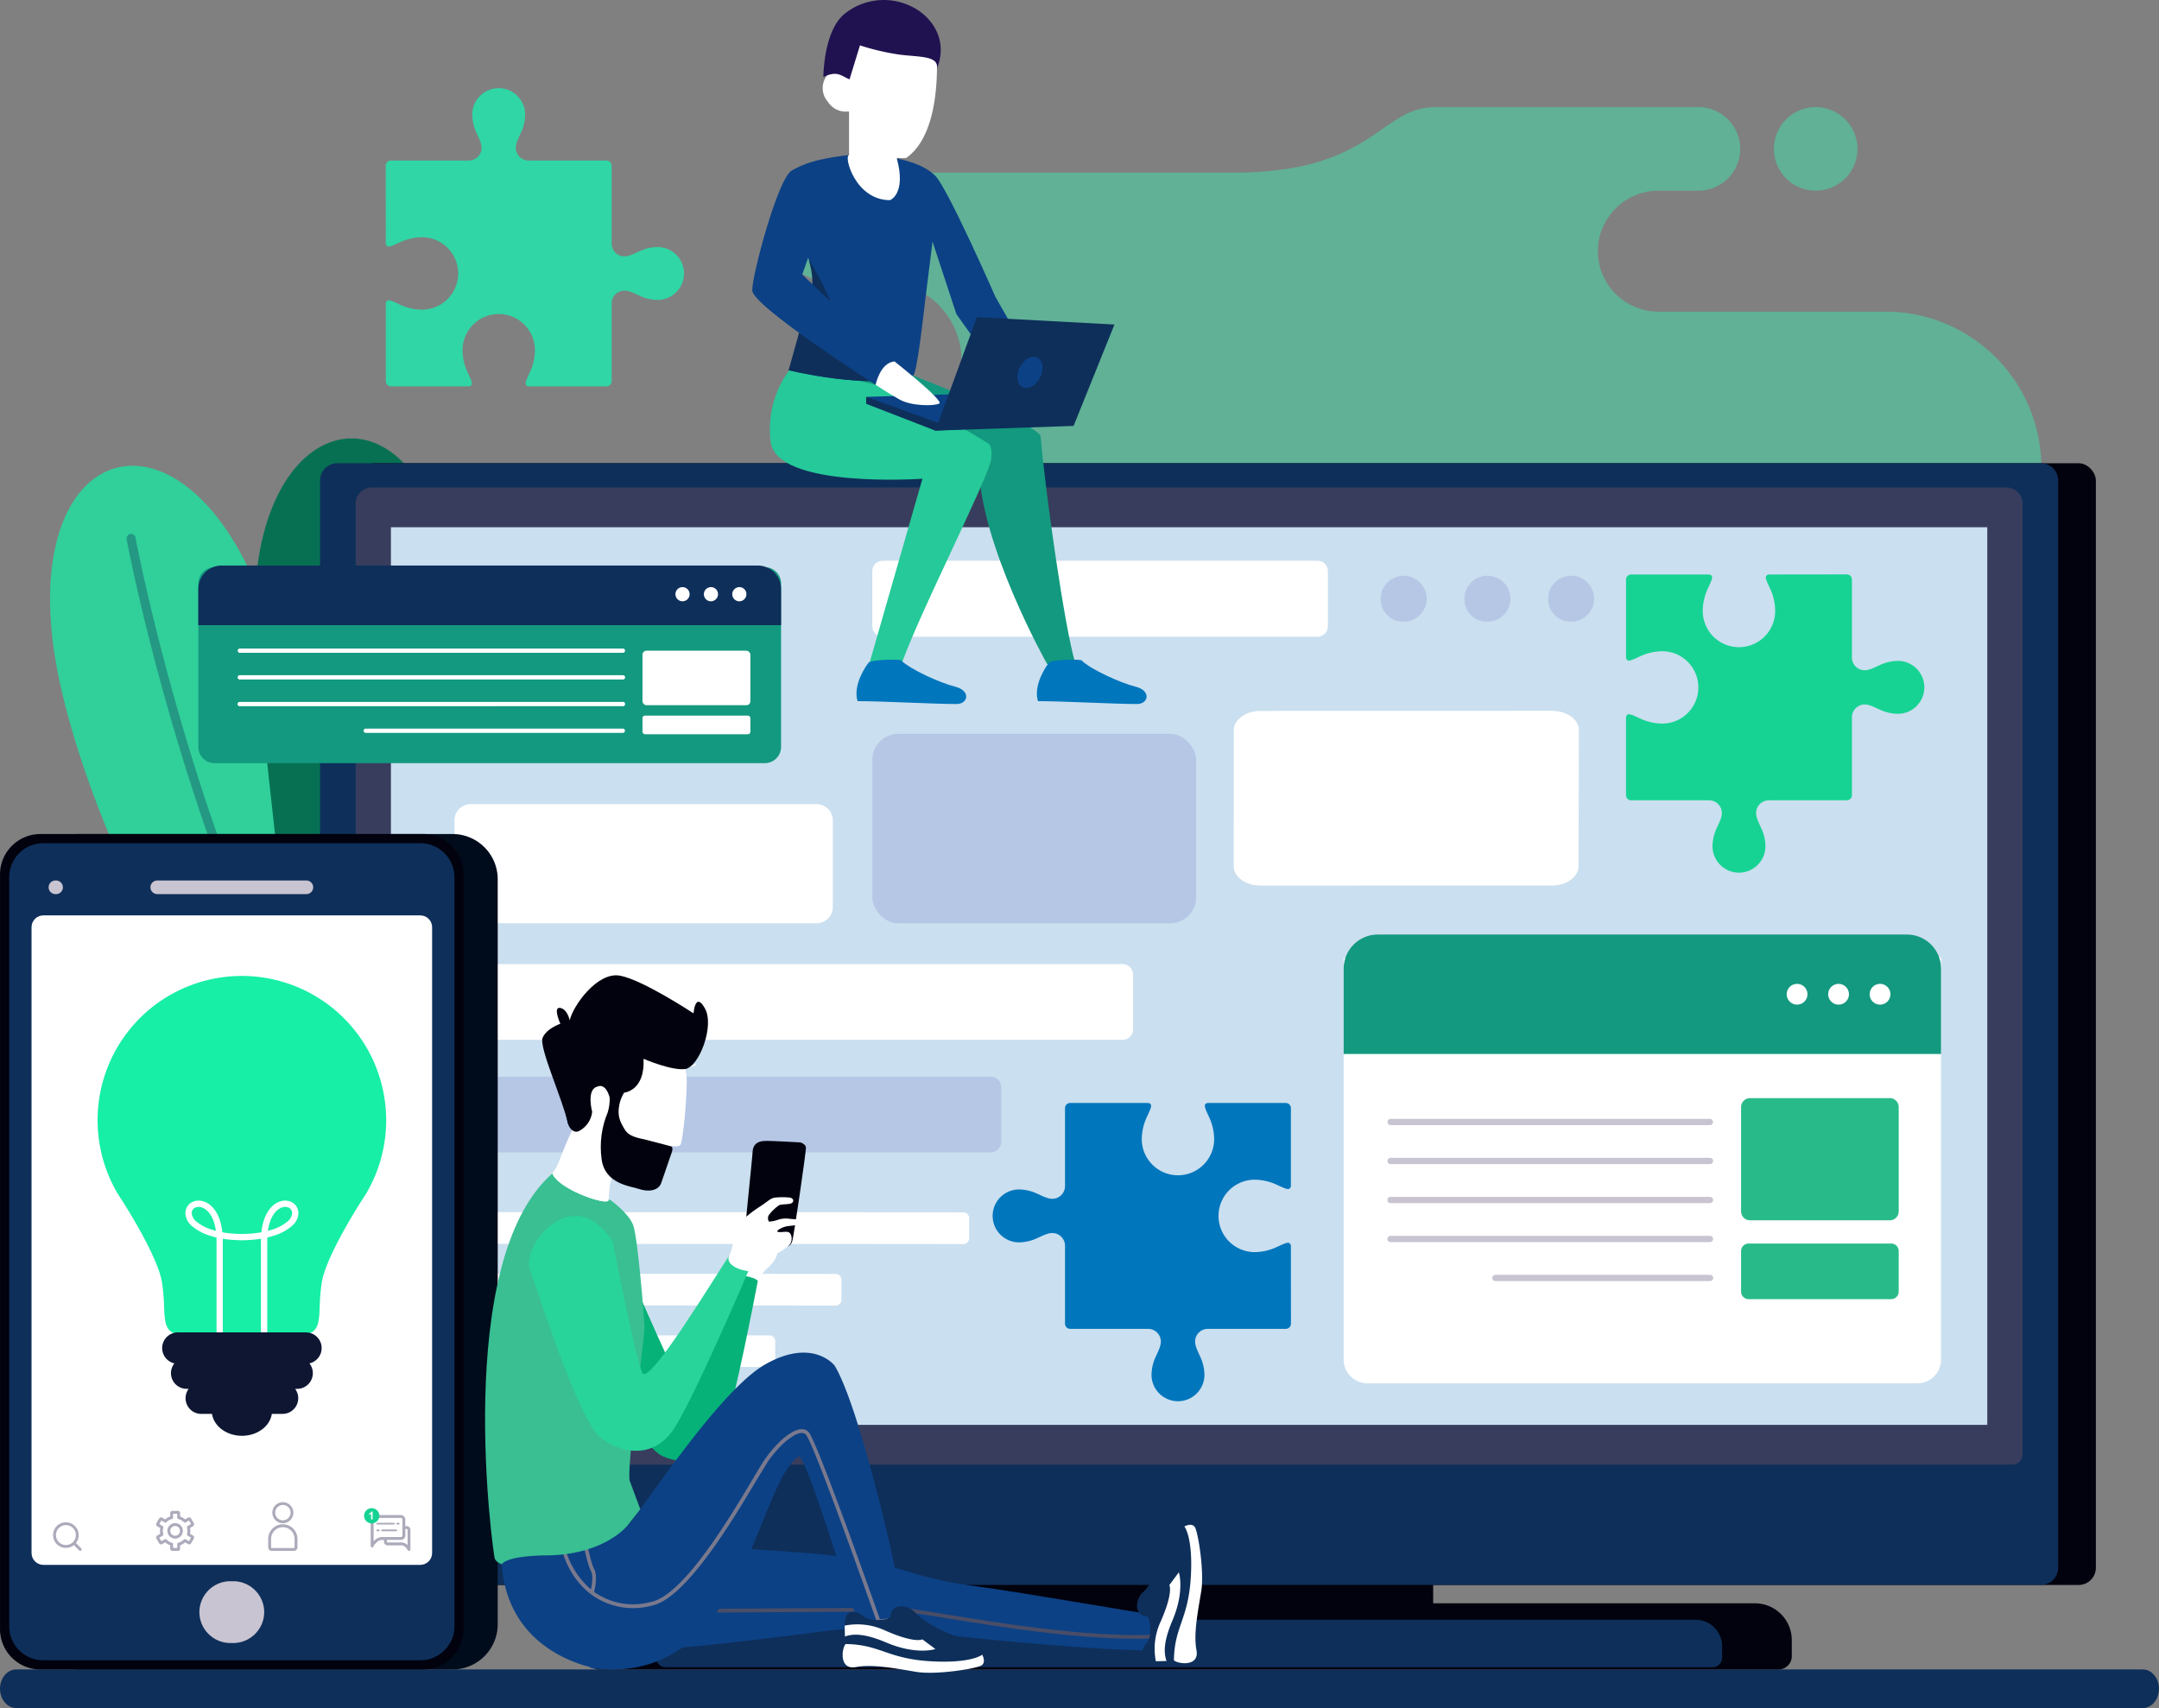 <svg xmlns="http://www.w3.org/2000/svg" xmlns:xlink="http://www.w3.org/1999/xlink" width="715.921" height="566.447"><rect width="100%" height="100%" fill="#808080" stroke="none"/><style><![CDATA[.l{fill:#fff}.m{fill:#0e2f5a}.n{fill-rule:evenodd}.o{fill:#01020e}.p{fill:#0c4185}.q{fill:#b6c7e6}.r{fill:#13997f}]]></style><g class="n"><path d="M516.124 256.02c.08-27.346 22.228-49.495 49.574-49.575h59.664c28.432-.082 51.46-23.1 51.543-51.542-.083-28.432-23.11-51.46-51.543-51.543h-75.447c-11.068-.032-20.032-8.996-20.065-20.064a20.13 20.13 0 0 1 20.065-20.064h13.3c7.64-.023 13.825-6.2 13.848-13.85-.02-7.64-6.208-13.828-13.847-13.85h-87.27c-18.38 0-20.428 21.712-66.854 21.712h-133.77a18.13 18.13 0 0 0-18.071 18.071 18.13 18.13 0 0 0 18.071 18.073h17.355c14.442.042 26.14 11.74 26.184 26.18 0 14.4-.383 42.1-14.784 42.1l-28.755 6.1c-70.527 0-89.25-3.585-101.6 33.073s-76.505 39.614-76.505 39.614 418.907 42.83 418.907 15.564zm85.954-192.788a13.85 13.85 0 0 1-9.793-23.642 13.85 13.85 0 0 1 23.642 9.793c0 7.65-6.2 13.85-13.85 13.85z" fill="#3cecb1" opacity=".46"/><path d="M710.584 566.448H5.34c-2.937 0-5.34-2.878-5.34-6.4s2.4-6.394 5.34-6.394h705.244c2.937 0 5.338 2.877 5.338 6.394s-2.4 6.4-5.338 6.4z" class="m"/><path d="M88.274 202.726c6.98 19.885 17.2 66.554 29.425 114.858a89.8 89.8 0 0 1-35.565 47.308c-28.76-45.785-53.8-98.32-62.5-139.5-17.01-80.6 42.06-98.364 68.64-22.666z" fill="#31cf9a"/><path d="M99.732 349.42c-40.237-77.108-57.646-170.05-57.72-170.44a1.61 1.61 0 0 1 1.161-1.9 1.49 1.49 0 0 1 1.759 1.241c.075.384 17.286 92.25 56.89 168.617q-1.02 1.26-2.09 2.48z" opacity=".34" class="m"/><path d="M84.428 203.385c.1 20.14 6.567 66.813 10.942 113.91l16.684 40.166L135.432 346c13.208-52.064 20.626-111.746 14.895-152.07-10.055-70.745-66.24-61.213-65.9 9.466z" fill="#077053"/><path d="M113.212 356.9c21.36-85.2 3.752-190.455 3.7-190.84a1.27 1.27 0 0 0-1.578-1.042c-.755.19-1.244.92-1.132 1.69.063.382 17.382 103.952-3.224 188.146l1.086 2.617z" fill="#012a33"/><path d="M127.93 80.773c.08.554.356 1 .973 1 .84 0 2.894-1.06 3.707-1.413 2.288-1.076 4.78-1.65 7.307-1.684a12.01 12.01 0 0 1 10.401 18.015 12.01 12.01 0 0 1-10.401 6.005c-2.528-.034-5.02-.61-7.307-1.685-.813-.354-2.868-1.415-3.707-1.415-.618 0-.9.463-.973 1v25.838a1.71 1.71 0 0 0 1.7 1.7h25.837c.554-.077 1-.356 1-.97 0-.84-1.06-2.894-1.415-3.707-1.075-2.288-1.65-4.78-1.683-7.308a12.01 12.01 0 0 1 18.015-10.401 12.01 12.01 0 0 1 6.005 10.401 17.74 17.74 0 0 1-1.687 7.308c-.354.813-1.413 2.866-1.413 3.707 0 .615.463.9 1 .97h25.836a1.71 1.71 0 0 0 1.7-1.7V100.52c-.001-.05.001-.1.006-.148.123-2.234 1.963-3.986 4.2-4 1.653 0 3.5 1.032 5 1.684a14.56 14.56 0 0 0 6.016 1.415c4.846 0 8.775-3.93 8.775-8.775s-3.93-8.775-8.775-8.775c-2.083.036-4.135.52-6.016 1.415-1.5.654-3.347 1.684-5 1.684a4.23 4.23 0 0 1-4.2-4c0-.053-.006-.1-.006-.15v-25.93a1.71 1.71 0 0 0-1.7-1.7h-25.93c-.05.001-.1-.001-.15-.007a4.23 4.23 0 0 1-4-4.2c0-1.653 1.032-3.5 1.684-5 .896-1.882 1.38-3.933 1.415-6.017a8.78 8.78 0 0 0-8.776-8.776 8.78 8.78 0 0 0-8.776 8.776c.036 2.084.52 4.136 1.416 6.017.653 1.5 1.684 3.347 1.684 5a4.23 4.23 0 0 1-4 4.2 1.32 1.32 0 0 1-.149.009h-25.932a1.71 1.71 0 0 0-1.7 1.7z" fill="#30d6a5"/></g><g class="o"><path d="M313.378 511.78h161.856v30.06H313.378z"/><rect width="576.354" height="372.005" rx="5.714" x="118.634" y="153.627"/></g><path d="M111.842 153.627H676.77c3.156 0 5.715 2.56 5.715 5.715v360.576c-.003 3.154-2.56 5.71-5.714 5.71h-564.93c-3.154 0-5.71-2.555-5.714-5.71V159.34c0-3.156 2.558-5.714 5.714-5.714z" class="m"/><path d="M123.28 161.66h542.054c2.945.012 5.328 2.396 5.34 5.34v315.39c-.004 1.837-1.493 3.325-3.33 3.327H121.267c-1.836-.003-3.325-1.49-3.328-3.327v-315.4c.017-2.94 2.4-5.32 5.34-5.332z" fill="#383d5d" class="n"/><path d="M129.63 174.848h529.35v297.69H129.63z" fill="#cadfef"/><g class="n"><path d="M594.156 543.91c-.02-6.727-5.468-12.175-12.195-12.195H206.65c-6.73.018-12.18 5.466-12.2 12.195v5.37a4.39 4.39 0 0 0 4.373 4.376h390.963a4.39 4.39 0 0 0 4.371-4.376z" class="o"/><path d="M571.05 545.923c-.014-4.825-3.92-8.732-8.746-8.747h-336c-4.824.015-8.732 3.923-8.747 8.747v3.852c.005 1.73 1.408 3.132 3.138 3.136h347.22c1.73-.005 3.13-1.406 3.136-3.136z" class="m"/><path d="M89.838 519.247c0-.86-.697-1.556-1.556-1.556s-1.556.697-1.556 1.556v3.66h-3.66c-.86 0-1.556.697-1.556 1.556s.697 1.556 1.556 1.556h3.66v3.66c0 .86.697 1.556 1.556 1.556s1.556-.697 1.556-1.556v-3.66h3.657c.86 0 1.556-.697 1.556-1.556s-.697-1.556-1.556-1.556h-3.657z" class="l"/></g><path d="M156.104 266.68H270.75c3 0 5.413 2.423 5.413 5.413v28.687c0 3-2.423 5.412-5.412 5.412H156.103c-3 0-5.412-2.423-5.413-5.412v-28.686a5.41 5.41 0 0 1 1.586-3.828c1.016-1.015 2.392-1.586 3.828-1.586zm-1.976 53.054h218.147a3.44 3.44 0 0 1 3.438 3.438V341.4a3.44 3.44 0 0 1-3.44 3.44H154.128a3.44 3.44 0 0 1-3.438-3.439v-18.228a3.44 3.44 0 0 1 3.438-3.438z" class="l"/><path d="M154.13 357.06h174.416a3.44 3.44 0 0 1 3.444 3.439v18.227a3.44 3.44 0 0 1-3.438 3.438H154.128a3.44 3.44 0 0 1-3.438-3.438V360.5a3.44 3.44 0 0 1 3.44-3.44z" class="q"/><path d="M163.175 401.98q39.143.015 78.248.043 39.14 0 78.248.032a2 2 0 0 1 1.7 2.158v6.216c.108 1.06-.644 2.014-1.7 2.156q-39.14-.058-78.243-.034-39.134-.03-78.243-.046c-1.05-.147-1.8-1.103-1.67-2.155l-.01-6.214a1.97 1.97 0 0 1 1.67-2.156zm.037 20.418l57 .036q28.55.013 57.142.052a1.94 1.94 0 0 1 1.667 2.126l.006 6.248a1.93 1.93 0 0 1-1.663 2.122q-28.553-.05-57.14-.055l-57-.034a1.94 1.94 0 0 1-1.669-2.125l-.01-6.245a1.93 1.93 0 0 1 1.667-2.125zm.034 20.385l46.074.063q22.98.024 46.074.022c1.05.147 1.792 1.105 1.67 2.16v6.182a1.96 1.96 0 0 1-1.663 2.153c-15.38-.033-30.752 0-46.07-.022l-46.07-.063c-1.043-.157-1.78-1.107-1.67-2.156q0-3.043-.01-6.182c-.124-1.052.616-2 1.666-2.156z" class="l n"/><rect width="107.373" height="62.814" rx="8.606" x="289.251" y="243.378" class="q"/><path d="M292.706 185.957h144.17c.916 0 1.794.364 2.442 1.01s1.01 1.526 1.01 2.442v18.306c0 .916-.364 1.795-1.012 2.442s-1.526 1.012-2.442 1.012h-144.17c-1.908 0-3.454-1.546-3.454-3.454v-18.304c0-1.908 1.547-3.455 3.455-3.455z" class="l"/><g class="n"><path d="M465.032 206.168a7.62 7.62 0 1 0-7.189-7.609c-.105 4.082 3.108 7.482 7.2 7.6zm27.764 0a7.62 7.62 0 1 0-7.188-7.6c-.1 4.078 3.1 7.472 7.188 7.6zm27.764 0a7.62 7.62 0 1 0-7.188-7.609c-.104 4.082 3.107 7.48 7.188 7.6z" class="q"/><path d="M418.022 235.77q48.37.006 96.594-.047c4.89 0 8.957 2.88 8.95 6.386l-.13 45.24c0 3.472-4 6.336-8.9 6.337q-48.237 0-96.548.007c-4.882 0-8.888-2.866-8.886-6.338l.02-45.228c.006-3.506 4.012-6.358 8.897-6.358z" class="l"/><path d="M586.557 190.524c-.557.08-1.01.356-1.01.973 0 .84 1.06 2.894 1.415 3.707 1.076 2.288 1.65 4.78 1.684 7.307a12.01 12.01 0 0 1-18.046 10.492 12.01 12.01 0 0 1-5.973-10.492 17.75 17.75 0 0 1 1.683-7.307c.354-.813 1.416-2.868 1.416-3.707 0-.617-.465-.9-1-.973h-25.84c-.936.007-1.693.764-1.7 1.7v25.837c.08.554.354 1.01.97 1.01.842 0 2.9-1.062 3.707-1.416a17.74 17.74 0 0 1 7.308-1.683c6.633 0 12 5.377 12 12s-5.377 12-12 12a17.74 17.74 0 0 1-7.308-1.685c-.812-.354-2.865-1.415-3.707-1.415-.617 0-.894.463-.973 1v25.835a1.71 1.71 0 0 0 1.7 1.7h25.933a1.2 1.2 0 0 1 .149.006c2.234.123 3.986 1.963 4 4.2 0 1.653-1.03 3.5-1.686 5-.897 1.88-1.38 3.933-1.415 6.016 0 3.135 1.673 6.032 4.387 7.6s6.06 1.568 8.775 0 4.388-4.464 4.387-7.6c-.035-2.083-.517-4.135-1.414-6.016-.654-1.5-1.683-3.347-1.683-5a4.23 4.23 0 0 1 4-4.2c.053 0 .1-.006.15-.006h25.932a1.71 1.71 0 0 0 1.7-1.7v-25.93a1.21 1.21 0 0 1 .006-.149 4.23 4.23 0 0 1 4.2-4c1.65 0 3.5 1.032 5 1.684a14.6 14.6 0 0 0 6.018 1.415c4.846 0 8.775-3.93 8.775-8.775s-3.93-8.775-8.775-8.775a14.58 14.58 0 0 0-6.018 1.415c-1.5.653-3.346 1.684-5 1.684a4.23 4.23 0 0 1-4.2-4c0-.053-.006-.1-.006-.15v-25.933a1.71 1.71 0 0 0-1.7-1.7z" fill="#16d393"/><path d="M428.055 413.158c-.08-.555-.357-1.01-.973-1.01-.84 0-2.892 1.06-3.707 1.413a17.7 17.7 0 0 1-7.307 1.686 12.01 12.01 0 0 1-10.401-18.015 12.01 12.01 0 0 1 10.401-6.005c2.528.034 5.02.608 7.307 1.684.815.354 2.866 1.415 3.707 1.415.617 0 .9-.465.973-1V367.48a1.71 1.71 0 0 0-1.7-1.7h-25.84c-.554.077-1 .356-1 .97 0 .84 1.06 2.894 1.415 3.706 1.076 2.29 1.65 4.782 1.684 7.31 0 6.633-5.377 12-12 12s-12-5.377-12.01-12c.034-2.53.61-5.023 1.686-7.312.354-.81 1.415-2.865 1.415-3.7 0-.617-.463-.9-1.01-.97h-25.838a1.71 1.71 0 0 0-1.7 1.7v25.932a1.2 1.2 0 0 1-.006.149c-.123 2.234-1.963 3.986-4.2 4-1.654 0-3.5-1.03-5-1.684a14.57 14.57 0 0 0-6.016-1.415c-4.846 0-8.775 3.93-8.775 8.775s3.93 8.775 8.775 8.775c2.083-.036 4.135-.52 6.016-1.415 1.5-.65 3.347-1.683 5-1.683a4.23 4.23 0 0 1 4.2 4c0 .05.006.1.006.15v25.928a1.71 1.71 0 0 0 1.7 1.7h25.933c.05-.001.1.001.148.007a4.23 4.23 0 0 1 4 4.2c0 1.653-1.03 3.5-1.684 5-.896 1.882-1.377 3.934-1.413 6.018 0 4.846 3.93 8.775 8.775 8.775s8.775-3.93 8.775-8.775a14.59 14.59 0 0 0-1.416-6.018c-.65-1.5-1.684-3.347-1.684-5a4.23 4.23 0 0 1 4-4.2c.053 0 .1-.007.148-.007h25.935a1.71 1.71 0 0 0 1.7-1.7z" fill="#0076bd"/><path d="M508.83 371.427c2.583 0 4.912-1.556 5.9-3.943s.442-5.134-1.385-6.96a6.39 6.39 0 0 0-10.903 4.515 6.39 6.39 0 0 0 6.387 6.387zm-25.55 0a6.39 6.39 0 0 0 6.387-6.387 6.39 6.39 0 0 0-6.387-6.387 6.39 6.39 0 0 0-4.517 10.903c1.197 1.198 2.822 1.87 4.516 1.87zm-25.553 0a6.39 6.39 0 0 0 5.902-3.942c.99-2.386.442-5.134-1.384-6.96s-4.574-2.373-6.96-1.384-3.943 3.318-3.942 5.902a6.39 6.39 0 0 0 6.386 6.386z" class="l"/></g><path d="M643.64 317.784V450.9c0 4.342-3.52 7.862-7.862 7.862h-182.36c-4.342 0-7.86-3.52-7.86-7.86V317.785s198.083-4.342 198.083-.001z" class="l"/><g class="n"><path d="M632.36 309.924H456.834c-6.22.018-11.26 5.057-11.278 11.278v28.338H643.64v-28.338c-.018-6.222-5.057-11.26-11.28-11.278z" class="r"/><path d="M623.42 333.172a3.44 3.44 0 1 0-2.432-1.008 3.44 3.44 0 0 0 2.432 1.008zm-13.756 0a3.44 3.44 0 1 0-3.439-3.44 3.44 3.44 0 0 0 3.439 3.44zm-13.757 0a3.44 3.44 0 1 0-3.439-3.44 3.44 3.44 0 0 0 3.439 3.44z" class="l"/><path d="M567.018 386.07a1.04 1.04 0 0 0 1.039-1.04 1.04 1.04 0 0 0-1.039-1.039h-105.92a1.04 1.04 0 0 0 0 2.079zm0 12.93a1.04 1.04 0 0 0 0-2.08h-105.92a1.04 1.04 0 0 0 0 2.08zm0 12.932a1.04 1.04 0 0 0 0-2.08h-105.92a1.04 1.04 0 0 0 0 2.08zm0 12.928a1.04 1.04 0 0 0 .927-1.567 1.04 1.04 0 0 0-.927-.51h-71.116a1.04 1.04 0 0 0-.927 1.567 1.04 1.04 0 0 0 .927.51zm0-51.724a1.04 1.04 0 0 0 0-2.079h-105.92a1.04 1.04 0 0 0 0 2.079z" fill="#c9c4d1"/></g><path d="M580.314 364.18h46.325c.788 0 1.545.313 2.102.87s.87 1.314.87 2.102v34.575a2.97 2.97 0 0 1-2.973 2.972H580.31c-.788 0-1.545-.313-2.102-.87s-.87-1.314-.87-2.102v-34.572c0-1.643 1.332-2.975 2.975-2.975zm-.482 48.225h47.286c1.377 0 2.494 1.117 2.494 2.494v13.442a2.5 2.5 0 0 1-2.5 2.5h-47.28c-.662 0-1.297-.263-1.765-.732a2.5 2.5 0 0 1-.73-1.767v-13.444c0-1.377 1.116-2.493 2.493-2.493z" fill="#28bb89"/><path d="M26.315 276.595h123.72c8.3 0 15.01 6.72 15.01 15.01v247.037c0 8.29-6.72 15.012-15.012 15.012H26.315a15.01 15.01 0 0 1-15.011-15.011V291.606a15.01 15.01 0 0 1 15.011-15.011z" fill="#000c1c"/><path d="M13.402 276.595H140.35c7.4 0 13.4 6 13.4 13.4V540.26c0 7.4-6 13.4-13.4 13.4H13.396c-3.553 0-6.96-1.412-9.473-3.925s-3.923-5.92-3.92-9.474V289.995a13.4 13.4 0 0 1 13.4-13.4z" class="o"/><path d="M14.32 279.65h125.1a11.27 11.27 0 0 1 11.267 11.267v248.417a11.27 11.27 0 0 1-11.267 11.267h-125.1c-2.988 0-5.853-1.187-7.966-3.3s-3.3-4.978-3.3-7.966v-248.42a11.27 11.27 0 0 1 11.265-11.265z" class="m"/><g class="n"><path d="M10.46 515.056V307.49c.006-2.158 1.753-3.905 3.91-3.912h125.007c2.158.007 3.905 1.754 3.912 3.912v207.565c-.007 2.158-1.754 3.906-3.912 3.914H14.37c-2.158-.007-3.906-1.756-3.91-3.914z" class="l"/><path d="M49.886 294.263c.003-1.247 1.013-2.257 2.26-2.26h49.45a2.27 2.27 0 0 1 2.261 2.26c-.003 1.247-1.014 2.257-2.26 2.26h-49.45c-1.247-.003-2.257-1.013-2.26-2.26zm-33.766 0c.003-1.246 1.012-2.256 2.258-2.26h.217c1.247.003 2.258 1.013 2.26 2.26s-1.014 2.258-2.26 2.26h-.217c-1.246-.004-2.255-1.014-2.258-2.26zm50 240.377c.018-5.656 4.6-10.235 10.255-10.25h.977c5.656.015 10.237 4.594 10.256 10.25a10.29 10.29 0 0 1-10.256 10.25h-.977c-5.655-.016-10.236-4.595-10.255-10.25z" fill="#c9c4d1"/><path d="M132.915 502.44h-8.5a1.49 1.49 0 0 0-1.057.442 1.5 1.5 0 0 0-.44 1.057v8.677c-.01.248.026.4.307.5.452.2.463.032.6-.244l.013-.03a5.44 5.44 0 0 1 1.392-1.61 2.4 2.4 0 0 1 1.425-.522h.66v.557a1.24 1.24 0 0 0 1.238 1.238h4.635a1.68 1.68 0 0 1 .986.363 3.95 3.95 0 0 1 .983 1.126l.02.044c.143.283.257.4.625.24a.39.39 0 0 0 .293-.473v-6.45a1.24 1.24 0 0 0-1.238-1.237h-.466v-2.17c-.003-.827-.673-1.497-1.5-1.5zm-7.3 5.38h-.508a.29.29 0 0 1-.289-.289.29.29 0 0 1 .289-.289h.508a.29.29 0 0 1 .289.289.29.29 0 0 1-.289.289zm1.093-.578h4.7a.29.29 0 0 1 .289.289.29.29 0 0 1-.289.289h-4.7a.29.29 0 0 1-.289-.289.29.29 0 0 1 .289-.289zm5.008-2.228h.5a.29.29 0 0 1 0 .58h-.5a.29.29 0 0 1 0-.58zm-1.093.58h-5.516a.29.29 0 0 1 0-.58h5.52a.29.29 0 0 1 0 .58zm-2.33 5.107h4.617a1.5 1.5 0 0 0 1.5-1.5v-2.13h.466a.27.27 0 0 1 .2.079.29.29 0 0 1 .08.2v5.072a3.58 3.58 0 0 0-.393-.334 2.61 2.61 0 0 0-1.554-.549h-4.635a.28.28 0 0 1-.275-.277v-.557zm-3.87-7.3h8.488a.54.54 0 0 1 .538.538v5.262c0 .143-.056.28-.157.38a.54.54 0 0 1-.38.157h-6.238a3.36 3.36 0 0 0-1.993.709 5.48 5.48 0 0 0-.795.726v-7.234a.54.54 0 0 1 .542-.538zM93.8 498.173a3.49 3.49 0 0 0-3.228 2.157c-.54 1.307-.243 2.808.756 3.808l.03.03a3.49 3.49 0 0 0 4.911-.029 3.5 3.5 0 0 0-2.471-5.963zm-3.9 12.523v-.336a3.88 3.88 0 0 1 1.118-2.724l.024-.024a3.89 3.89 0 0 1 6.637 2.749v2.815a.2.2 0 0 1-.201.199h-7.376a.2.2 0 0 1-.2-.2v-2.48zm-.963-.014v2.493a1.16 1.16 0 0 0 .343.821 1.14 1.14 0 0 0 .82.34h7.376a1.15 1.15 0 0 0 .82-.34 1.17 1.17 0 0 0 .34-.82v-2.815a4.85 4.85 0 0 0-8.28-3.429l-.027.03a4.83 4.83 0 0 0-1.4 3.4v.322zm3.062-10.8c.635-.66 1.578-.927 2.466-.696s1.58.924 1.812 1.8-.034 1.83-.695 2.466c-.98.978-2.565.988-3.558.023l-.02-.024a2.53 2.53 0 0 1 0-3.581zm-35.57 3.05c-.304.104-.597.238-.874.4a5.1 5.1 0 0 0-.783.558l-1-.57-.046-.024a.73.73 0 0 0-.515-.052.74.74 0 0 0-.449.344l-.9 1.567a.73.73 0 0 0-.077.56.74.74 0 0 0 .345.45l1 .57-.047.294a5 5 0 0 0 0 1.331l.047.3-.987.572a.73.73 0 0 0-.271 1.007l.9 1.567a.73.73 0 0 0 .449.344.72.72 0 0 0 .561-.075l1-.57a5.04 5.04 0 0 0 .783.56c.278.16.57.295.874.4v1.142a.74.74 0 0 0 .217.521.73.73 0 0 0 .524.218h1.808a.74.74 0 0 0 .524-.215l.04-.046c.114-.133.176-.303.176-.478v-1.142a5.04 5.04 0 0 0 1.66-.96l.988.57.046.024c.348.172.77.044.963-.293l.9-1.568c.098-.17.126-.37.075-.56s-.174-.35-.343-.448l-1-.572.047-.3a4.96 4.96 0 0 0 0-1.333l-.046-.3.988-.572a.74.74 0 0 0 .27-1.009l-.9-1.564a.73.73 0 0 0-.448-.347.74.74 0 0 0-.561.076l-.988.57a5.05 5.05 0 0 0-.785-.558 4.91 4.91 0 0 0-.874-.4V501.8a.74.74 0 0 0-.739-.739h-1.8a.74.74 0 0 0-.524.217l-.04.046c-.114.132-.176.3-.176.476v1.142zm-.392 1.23c.303-.175.627-.3.964-.4a.48.48 0 0 0 .39-.471v-1.273h1.37v1.274c.001.218.147.408.357.465a4.41 4.41 0 0 1 1 .4c.313.17.595.398.848.65a.48.48 0 0 0 .59.086l1.106-.638.683 1.182-1.077.623a.48.48 0 0 0-.253.557 3.82 3.82 0 0 1 .108.529c.046.36.046.723 0 1.083-.024.18-.06.355-.1.53-.057.2.036.432.225.54l1.1.638-.683 1.185-1.106-.638c-.188-.1-.428-.08-.58.077a4.1 4.1 0 0 1-1.823 1.062.48.48 0 0 0-.387.473v1.272h-1.364v-1.272c-.001-.22-.15-.4-.36-.466a4.04 4.04 0 0 1-.994-.41 4.14 4.14 0 0 1-.849-.651.48.48 0 0 0-.59-.085l-1.106.638-.683-1.185 1.067-.615a.48.48 0 0 0 .263-.562 4.04 4.04 0 0 1 0-2.142c.058-.2-.034-.43-.222-.54l-1.1-.637.683-1.184 1.106.638a.48.48 0 0 0 .581-.079 4.1 4.1 0 0 1 .858-.659zm2.036.96a2.56 2.56 0 0 1 1.788.725l.03.03a2.57 2.57 0 0 1 .753 1.817c0 .682-.27 1.335-.753 1.817a2.57 2.57 0 1 1-1.818-4.392zm-1.138 1.435a1.61 1.61 0 0 1 2.254-.024l.02.024a1.59 1.59 0 0 1 .47 1.137c0 .437-.17.835-.47 1.137a1.61 1.61 0 0 1-2.699-.716 1.61 1.61 0 0 1 .425-1.558zm-38.094-.48a4.25 4.25 0 0 0 0 6.021l.03.026c1.533 1.508 3.95 1.634 5.633.294l1.78 1.78a.48.48 0 0 0 .666-.015.48.48 0 0 0 .015-.666l-1.78-1.78a4.26 4.26 0 0 0-6.341-5.663zm5.35 5.328v.012l-.01.01a3.3 3.3 0 0 1-4.63.016l-.023-.024a3.3 3.3 0 1 1 4.673-.012z" fill="#acabbb"/><path d="M123.26 505.218a2.53 2.53 0 0 0 2.526-2.527 2.53 2.53 0 0 0-2.527-2.527 2.53 2.53 0 0 0-2.527 2.526c0 .67.266 1.314.74 1.788s1.117.74 1.788.74z" fill="#16d393"/><path d="M123.55 503.894h-.495v-1.87c-.183.17-.4.3-.638.377v-.45a1.47 1.47 0 0 0 .42-.241c.14-.105.25-.248.31-.413h.4z" class="l"/><path d="M58.855 442.255h42.72a5.12 5.12 0 0 1 .612.037c3.5-.94 3.63-4.234 3.832-9.053.064-2.657.292-5.307.683-7.935 1.19-7.3 8.96-20.364 12.736-26.388l2.025-3.16a47.86 47.86 0 0 0-72.109-60.836 47.86 47.86 0 0 0-10.391 60.836l1.97 3.073c.02.027.037.057.055.086 3.777 6.024 11.545 19.084 12.734 26.388.393 2.628.622 5.278.686 7.935.2 4.82.334 8.113 3.83 9.053.205-.025.41-.037.617-.037z" fill="#16efa5"/><path d="M73.895 442.918c-.017.565-.48 1.015-1.046 1.015s-1.03-.45-1.047-1.015v-31.35l-.023-1.17q-1.038-.243-1.98-.542c-2.18-.624-4.21-1.68-5.97-3.107a5.94 5.94 0 0 1-2.363-4.386c0-.44.068-.875.2-1.294.398-1.27 1.392-2.264 2.66-2.663.95-.304 1.966-.32 2.925-.05a6.8 6.8 0 0 1 2.928 1.709c1.69 1.62 3.118 4.393 3.565 8.607a38.34 38.34 0 0 0 12.935 0c.45-4.214 1.875-6.987 3.564-8.607a6.82 6.82 0 0 1 2.928-1.709 5.07 5.07 0 0 1 2.927.05c1.27.4 2.262 1.394 2.66 2.663a4.27 4.27 0 0 1 .2 1.294c-.108 1.737-.97 3.34-2.363 4.386a16.82 16.82 0 0 1-5.97 3.107q-.943.3-1.978.542l-.023 1.17v31.352a1.05 1.05 0 1 1-2.1 0v-31.352l.01-.75a40.61 40.61 0 0 1-12.661 0q.01.367.01.75v31.352zm17.8-41.35c-1.29 1.238-2.4 3.37-2.848 6.625q.6-.155 1.156-.33c1.906-.54 3.686-1.455 5.234-2.69.92-.66 1.516-1.682 1.636-2.81a2.14 2.14 0 0 0-.1-.663 2 2 0 0 0-1.32-1.316c-.564-.173-1.166-.176-1.732-.01-.764.223-1.46.636-2.02 1.2zm-20.108 6.625c-.453-3.257-1.557-5.387-2.85-6.625-.56-.564-1.256-.977-2.02-1.2a3.02 3.02 0 0 0-1.733.01c-.63.195-1.123.687-1.32 1.316a2.14 2.14 0 0 0-.1.663 3.98 3.98 0 0 0 1.634 2.809 14.89 14.89 0 0 0 5.235 2.691 17.61 17.61 0 0 0 1.151.337z" class="l"/><g fill="#0e1632"><path d="M90.224 467.856c0 4.6-4.482 8.31-10 8.31s-10.008-3.722-10.008-8.31 5.27-4.87 5.27-4.87z"/><path d="M58.994 441.873h42.443a5.2 5.2 0 0 1 1.165 10.272 5.2 5.2 0 0 1-4.064 8.443h-.677a5.2 5.2 0 0 1-4.165 8.313H66.734a5.2 5.2 0 0 1-4.166-8.312h-.676a5.2 5.2 0 0 1-4.063-8.443 5.2 5.2 0 0 1 1.165-10.272z"/></g></g><path d="M71.147 188.112h182.47a5.38 5.38 0 0 1 5.381 5.381v54.213a5.38 5.38 0 0 1-5.381 5.381H71.15c-2.973 0-5.382-2.41-5.383-5.382v-54.212a5.38 5.38 0 0 1 5.381-5.381z" class="r"/><g class="n"><path d="M206.546 216.5c.394 0 .713-.32.713-.713s-.32-.713-.713-.713H79.515c-.383.014-.686.33-.686.713s.303.698.686.713zm0 8.85c.26.01.506-.124.64-.348a.71.71 0 0 0 0-.728c-.133-.224-.38-.358-.64-.348H79.515c-.394 0-.712.32-.712.713s.32.712.712.712zm0 8.852a.71.71 0 0 0 .639-1.075.71.71 0 0 0-.639-.348H79.515a.71.71 0 0 0-.639 1.075.71.71 0 0 0 .639.348zm0 8.853c.383-.014.686-.33.686-.713s-.303-.698-.686-.712h-85.292c-.383.014-.686.33-.686.712s.303.698.686.712z" class="l"/><path d="M251.276 187.547h-177.8c-4.26.012-7.708 3.46-7.72 7.72v12.056H259v-12.056c-.014-4.26-3.464-7.708-7.723-7.72z" class="m"/><g class="l"><use xlink:href="#B"/><use xlink:href="#B" x="-9.417"/><path d="M226.323 199.412c1.3 0 2.354-1.054 2.354-2.354s-1.054-2.354-2.354-2.354-2.354 1.054-2.354 2.354c0 .624.248 1.223.69 1.665s1.04.69 1.665.69z"/></g></g><rect width="35.783" height="18.079" rx="1.326" x="213.047" y="215.797" class="l"/><rect width="35.783" height="6.189" rx=".837" x="213.047" y="237.319" class="l"/><g class="n"><path d="M195.767 513.348l3.455-1.932s61.615 2.178 80.917 4.952 22.3 6.815 41.77 9.446 56.913 9.366 61.572 9.79 3.66 8.95 1.666 11.192-67.168-3.514-76.884-5.4-23.3-1.782-32.284-.758-58.745 8.043-71.725 6.4-8.487-33.69-8.487-33.69z" class="p"/><path d="M386.763 542.015l-.175 1.242-5.19.155c-21.96.683-50.156-3.918-67.836-6.8-7.865-1.284-13.64-2.227-15.78-2.2l-71.175.426c-.334-.013-.598-.288-.598-.622s.264-.61.598-.622l71.17-.423c2.252-.023 8.07.925 15.99 2.216 17.634 2.878 45.762 7.47 67.6 6.8q2.858-.097 5.395-.16z" fill="#4a4d67"/><path d="M248.945 426.316l2.19-.714a14.56 14.56 0 0 1 2.611-4.357c1.423-1.3 3.922-3.4 4.12-6.376s-10.942-4.562-10.95-3.938-4.67 5.143-4.24 7.018c.506 1.702 1.16 3.356 1.953 4.944z" class="l"/><path d="M210.547 426.097s13.962 32.3 16.7 35.64 14.766-32.4 17.38-38.842c0 0 5.05.264 6.67 1.86 0 0-8.117 42.974-11.885 51.6s-12.063 9.8-19.6 6.612-26.94-37.3-31.01-43.584 6.61-28.145 21.744-13.286z" fill="#06b278"/><path d="M265.398 378.87s1.8.48 1.852 1.746-4.086 30.108-4.612 31.247-1.026 2.958-13.114 1.654c0 0-2.106-.4-2.567-1.492s2.44-26.89 2.592-29.894 2.034-3.588 3.765-3.74 12.084.48 12.084.48z" class="o"/><path d="M288.157 535.2a6.6 6.6 0 0 1 .463 3.384c-.145 1.585-.18 3.18-.106 4.77a6.89 6.89 0 0 0 .389 1.845c.67 1.746 2.953 4.166 10.76 5.775s16.66 1.273 21.276.937 2.033-2.717-.03-3.772-16.136-6.545-19.8-10.634-3.22-4.654-3.538-5.32-8.103-.447-9.414 3.017z" fill="#f6cccf"/><path d="M195.53 552.83a2.17 2.17 0 0 0 .928.446q1.25.155 2.462.248l.05.007c47.95 3.744 52-61.186 65.8-70.467 2.376-1.6 18.266 52.236 19.513 53.806s13.446-.076 14.8-2-13.307-67.148-22.323-81.98c0 0-7.15-9.393-22.976-.43s-42.278 50.506-45.6 53.324-7.41 7.424-13.142 5.6a1.63 1.63 0 0 0-.621-.072v-.006l-28.18 2.018c-.874 28.923 20.715 37.31 29.288 39.495z" class="p"/><path d="M290.563 537.306l1.265-.155c-4.136-11.73-21.2-59.8-23.75-62.306a3.5 3.5 0 0 0-.4-.334c-1.242-.862-2.884-.647-4.674.28-1.923 1.09-3.668 2.468-5.176 4.085-1.553 1.594-2.97 3.313-4.24 5.14-.776 1.118-2.1 3.338-3.822 6.24-7.453 12.538-22.546 37.92-33.32 40.86-.27.075-.58.15-.918.23a22.42 22.42 0 0 1-17.306-2.608q-.613-.383-1.2-.815c.323-1.33 1.2-5.492-.017-7.61-.782-1.372-1.8-5.8-2.458-9-.04-.001-.08.001-.12.006v-.008l-1.13.083c.68 3.294 1.762 8.023 2.627 9.538s.356 4.612.016 6.153a27.13 27.13 0 0 1-8.634-14.1q-.142-.516-.3-1.138l-1.25.1c.002.034.006.067.014.1q.14.6.327 1.278c1.848 6.786 5.338 11.964 9.807 15.342.02.015.04.03.06.043a23.01 23.01 0 0 0 1.592 1.1 23.66 23.66 0 0 0 18.253 2.77 32.1 32.1 0 0 0 .96-.247c11.266-3.07 26.53-28.744 34.068-41.425l3.773-6.163a39.3 39.3 0 0 1 4.1-4.98c1.417-1.52 3.056-2.82 4.86-3.85 1.382-.713 2.58-.924 3.393-.36a1.72 1.72 0 0 1 .237.2c2.356 2.294 19.086 49.442 23.356 61.56z" fill="#79798e"/><path d="M303.618 534.902c2.132 2.43 11.238 8.35 17.814 8.4s4.274 5.453 4.274 5.453 1.334 2.406-.152 3.5-15.058 3.3-21.74 2.2-14.4-2.66-19.98-1.6-4.775-6-3.443-7.627c0 0-.816-7.24.177-9.28s3.973-1.637 5.786.076 7.02 1.5 8.912.24c-.125-4.376 5.542-4.55 8.353-1.35z" class="m"/><path d="M280.18 542.714l-.1-3.6a21.77 21.77 0 0 1 13.4 1.61c10.016 4.422 12.367 2.943 12.367 2.943l4.326 3.215s-6.2 2.122-16.35-2.182c-6.883-2.924-10.768-3.002-13.642-1.975zm45.526 6.038s1.334 2.406-.152 3.5-15.058 3.3-21.74 2.2-14.4-2.66-19.98-1.6-4.775-6-3.443-7.627c11.34.125 13.743 4.765 27.676 5.677s17.64-2.14 17.64-2.14z" class="l"/><path d="M208.19 505.78s-7.066 9.4-25.764 10.037c0 0-13.628-.25-16.07 2.95 0 0-1.877-.628-2.316-1.945s-14.224-98.373 19.116-127.655l19.38 8.9s5.93 4.24 7.434 8.256 3.64 30.5 3.763 33.633-6.15 47.7-4.894 51.2l3.476 9.365z" fill="#39bf92"/><g class="l"><path d="M208.485 384.324l1.082 4.208c-7.74-3.218-7.424 5.287-7.8 9.512-.168 1.9-16.33-3.392-18.618-8.88 2.7-3.557 1.864-4.05 6.343-13.743 1.376-2.98 4.48-5.24 5.25-8.026 0 0-1.934-11.137-.247-13.437s7.7-.7 8.02 2.2 5.97 28.165 5.97 28.165zm18.855-55.807c-.07-.103-.2-.13-.314-.062s-.133.2-.066.314c.017.027 6.343 9.355.5 16.225a.23.23 0 0 0 .027.32c.046.04.105.058.165.053s.115-.033.154-.08c6.067-7.128-.448-16.74-.466-16.77zm-37.5 15.987c.068.106.2.138.315.07a.23.23 0 0 0 .07-.315c-.01-.013-3.2-4.87-.453-12.058.044-.117-.015-.25-.132-.293s-.25.015-.293.132c-2.83 7.405.484 12.448.493 12.464zM213.945 351c-.102-.064-.236-.037-.306.06a.23.23 0 0 0 .04.31c.023.016 7.97 5.83 16.988 1.912.115-.05.17-.183.12-.298s-.183-.17-.298-.12c-8.78 3.814-16.52-1.847-16.544-1.864z"/><path d="M196.363 363.02c.562 5.39 2.7 6.315 2.7 6.315s.765.28.4 1.65-.082 3.346 4.033 9.512q.4.6.783 1.155a56.4 56.4 0 0 0 5.262 6.776l.027.108c-7.546-3.14-7.434 4.868-7.77 9.19l-.026.323c-.168 1.9-16.33-3.392-18.618-8.88.248-.327.468-.628.664-.914 1.356-1.978 1.6-3.166 3.043-6.762a124.94 124.94 0 0 1 2.456-5.678 5.7 5.7 0 0 0 4.476-2.41c1.73-2.535 2-6.74 2-6.74s-1-4.856.1-7.66a2.37 2.37 0 0 1 2.07-1.653s-2.173.274-1.61 5.668z"/></g><path d="M203.145 411.65s7.632 39.333 9.866 43.7 24.33-32.416 28.81-38.944c0 0 5.548 1.527 6.96 3.7 0 0-19.52 45.8-25.814 54.464s-15.806 7.95-23.4 2.565-20.847-48.04-23.837-56.025 14.22-29.675 27.415-9.46z" fill="#29d49a"/><path d="M248.27 421.58c1.292-1.11 2.687-2.096 4.167-2.94l1.7-.97c4.083-2.2 7.558-4.1 8.112-5.562s.146-2.918-.627-3.4-2.823.12-3.68-.174 1.36-1.532 2.793-1.81 3.158-.273 3.776-.647a1.18 1.18 0 0 0 .39-1.438c-.13-.254-1.32-.3-2.885-.416a8.31 8.31 0 0 0-3.924.261c-1 .373-2.053.6-3.12.644a2.17 2.17 0 0 1-.016-2.188 15.35 15.35 0 0 1 3.268-3.161c.7-.494 3-.288 4.067-.676s.99-1.67-.288-1.915a21.7 21.7 0 0 0-4.585-.056c-1.858.073-2.628 1.194-5.007 2.736s-6.7 4.42-7.95 7.465-1.58 7.026-2.647 9.07 1.26 4.486 6.447 5.17z" class="l"/><path d="M379.17 527.875c2.38-2.092 8.182-11.013 8.228-17.46s5.344-4.19 5.344-4.19 2.357-1.307 3.432.15 3.228 14.758 2.153 21.306-2.605 14.12-1.577 19.58-5.88 4.68-7.475 3.373c0 0-7.094.8-9.094-.174s-1.6-3.89.075-5.667 1.466-6.882.235-8.736c-4.287.128-4.457-5.433-1.32-8.183z" class="m"/><path d="M386.823 550.845l-3.54.092a21.33 21.33 0 0 1 1.58-13.136c4.334-9.813 2.88-12.12 2.88-12.12l3.153-4.24s2.077 6.07-2.14 16.025c-2.864 6.755-2.943 10.56-1.936 13.377zm5.917-44.62s2.357-1.307 3.432.15 3.228 14.758 2.153 21.306-2.605 14.12-1.577 19.58-5.88 4.68-7.475 3.373c.125-11.112 4.67-13.47 5.565-27.124s-2.098-17.284-2.098-17.284zM190.207 372.402c-.055.023.162.713.166 2.085l4.826 1.354a30.18 30.18 0 0 1-.624 3.149 7.45 7.45 0 0 1 4.644.42s9.027 7.912 8.67 9.414c.057.023.113.042.17.062 9.767 3.354 11.952-.984 12.308-2.02s1.953-6.363 2.288-6.664 2.653.495 3.107-.83 1.664-9.42 1.954-19.963-7.7-17.728-7.7-17.728c-17.536-2.557-16.6 21.365-19.6 19.04s-6.555-.584-6.43 3.9c.017.624-4.024 7.234-3.8 7.78z" class="l"/><g class="o"><path d="M222.654 380.205l-8.14-2.14c-3.44-.8-5.957-1.145-7.387-3.545s-2.505-4.328-1.765-8.1c.552-2.907 2.186-5.496 4.572-7.245 1.293-.736 1.617-2.3 1.14-4.535s-.244-13.55 10.743-11.024c0 0 .534-.907-.395-3.864s-17.473-7.2-27.516 1.423-8.832 17.966-7.158 24.47l.422 2.03c0 .016.66 2.46 1.04 4.466.37 1.948 2.076 3.9 3.855 2.92 2.39-1.268 4-3.635 4.3-6.325 0 0-2.017-7.456 1.707-8.366 0 0 2.69-1.57 4.117 3.676.028 1.616-.187 3.227-.637 4.78-2.073 4.92-2.785 10.31-2.062 15.6 1.106 8.29 9.572 8.91 12.364 9.87s6.45.826 7.43-2.03l3.528-10.272c.334-.972.12-1.7-.157-1.788z"/><path d="M206.973 362.363s6.974-.575 6.417-11.228c0 0 9.394 4.06 13.873 3.38s9.744-14.182 6.51-20.05-3.8 1.6-3.8 1.6-16.885-11.154-24.418-12.506-15.612 10.09-16.638 14.836c0 0-.736-3.772-3.2-4.14s.1 5.265.1 5.265-4.567 1.505-5.878 4.644 6.8 20.8 8.4 28.438l3.36-2.2.8-14.18c.14-.533 12.3 2.773 12.3 2.773z"/></g></g><path d="M356.543 219.813c-3.394-10.9-9.987-57.01-11.463-75.07-.31-3.826-42.333-20.24-42.333-20.24-24.6-.625-37.26 9.024-37.26 9.024l59.067 19.95c0 26.64 22.71 66.817 22.71 66.817z" class="r"/><path d="M305.873 158.77l-17.542 61.088 10.02 2.185c4.367-14.412 29.613-63.795 30.3-69.667.292-2.5.112-4.436-.823-5.218S298.575 129.45 290.35 127.6l-27.372-6.442c-5.892 7.043-8.583 16.222-7.425 25.33 1.797 15.687 50.32 12.28 50.32 12.28z" fill="#26c999"/><path d="M282.203 51.354s-19.224 1.7-20.1 6.944 9.172 38.407 9.172 38.407L261.5 122.77s27.724 6.824 41.236 1.733c1.282.59 4-24.456 4-24.456l2.49-19.926 7.894 24.008 13.974 19.652 9.172-7.423-10.184-17.9s-15.763-35.972-19.95-40.16c-7.862-7.86-27.94-6.945-27.94-6.945z" class="p"/><path d="M297.44 52.737l-1.49-19.768H281.54v18.466c-1.824.2 1.964 14.944 13.578 14.944.001-.001 5.42-1.967 2.323-13.642z" class="l"/><path d="M268.226 86.227c1.682 5.96 1.033 8.715 1.033 8.715l-7.75 27.83s21.1 5.19 35.452 3.136c-1.282-.94-18.3-12.408-19.137-17.4-1.745-10.48-9.6-22.27-9.6-22.27z" class="m"/><path d="M310.272 13.01c-1.22-5.063-9.113-6.526-21.594-5.06-8.486 1-10.4 8.81-10.632 14.617-.128.032-.254.045-.382.085a6.9 6.9 0 0 0-4.858 6.847 6.73 6.73 0 0 0 1.684 4.2 7.04 7.04 0 0 0 5.134 3.276 6.62 6.62 0 0 0 1.777-.035c3.534 7.356 10.017 16.52 19.112 15.426 13.336-9.32 9.76-39.355 9.76-39.355z" class="l"/><path d="M281.696 26.332l3.463-11.28a80.3 80.3 0 0 0 13.192 3.069c6.554.845 13.025.31 12.322 4.643 3.967-9.788-2-17.538-8.4-20.605-7.277-3.6-15.992-2.636-22.292 2.49-6.977 5.823-6.948 20.894-6.948 20.894 4.6-2.224 5.833-.42 8.673.788z" fill="#201251"/><path d="M262.542 56.552c-4.617 2.663-13.1 34.475-13.1 39.717s40.9 31.337 40.9 31.337 1.887-6.442 6.254-7.75c-.873-.435-30.57-28.824-30.57-28.824l7.86-22.248s0-18.783-11.354-12.23zm24.676 75.063l41.7-1.28 27.076 10.044-45.835 2.435z" class="p"/><g class="m"><path d="M310.163 142.808l-22.945-8.887v-2.3l24.76 8.934z"/><path d="M310.164 142.808l13.783-37.63 45.6 2.446L356 141.25z"/></g><path d="M338.164 121.825c-1.355 2.71-.946 5.66.914 6.593s4.47-.512 5.825-3.223.946-5.66-.914-6.593-4.47.512-5.825 3.223z" class="p"/><path d="M296.605 119.855s16.6 13.1 14.85 13.974-9.172.875-13.1-1.3-8-4.913-8-4.913 1.45-7.318 6.25-7.75z" class="l"/><path d="M298.8 218.986c2.945 2.984 12.968 7.5 17.9 8.735 5.3 1.3 4.367 5.756.5 5.756-7.594 0-24.488-.953-32.814-.953-1.3-3.93.946-9.186 3.6-12.728.805-1.08 10.4-1.24 10.814-.8zm59.82 0c2.945 2.984 12.968 7.5 17.9 8.735 5.3 1.3 4.367 5.756.5 5.756-7.594 0-24.488-.953-32.814-.953-1.3-3.93.945-9.186 3.6-12.728.804-1.08 10.4-1.24 10.814-.8z" fill="#0076bd"/><defs ><path id="B" d="M245.157 199.412c.952 0 1.8-.574 2.175-1.453s.163-1.892-.5-2.565-1.686-.875-2.565-.5-1.453 1.223-1.453 2.175c0 1.3 1.054 2.354 2.354 2.354z"/></defs></svg>